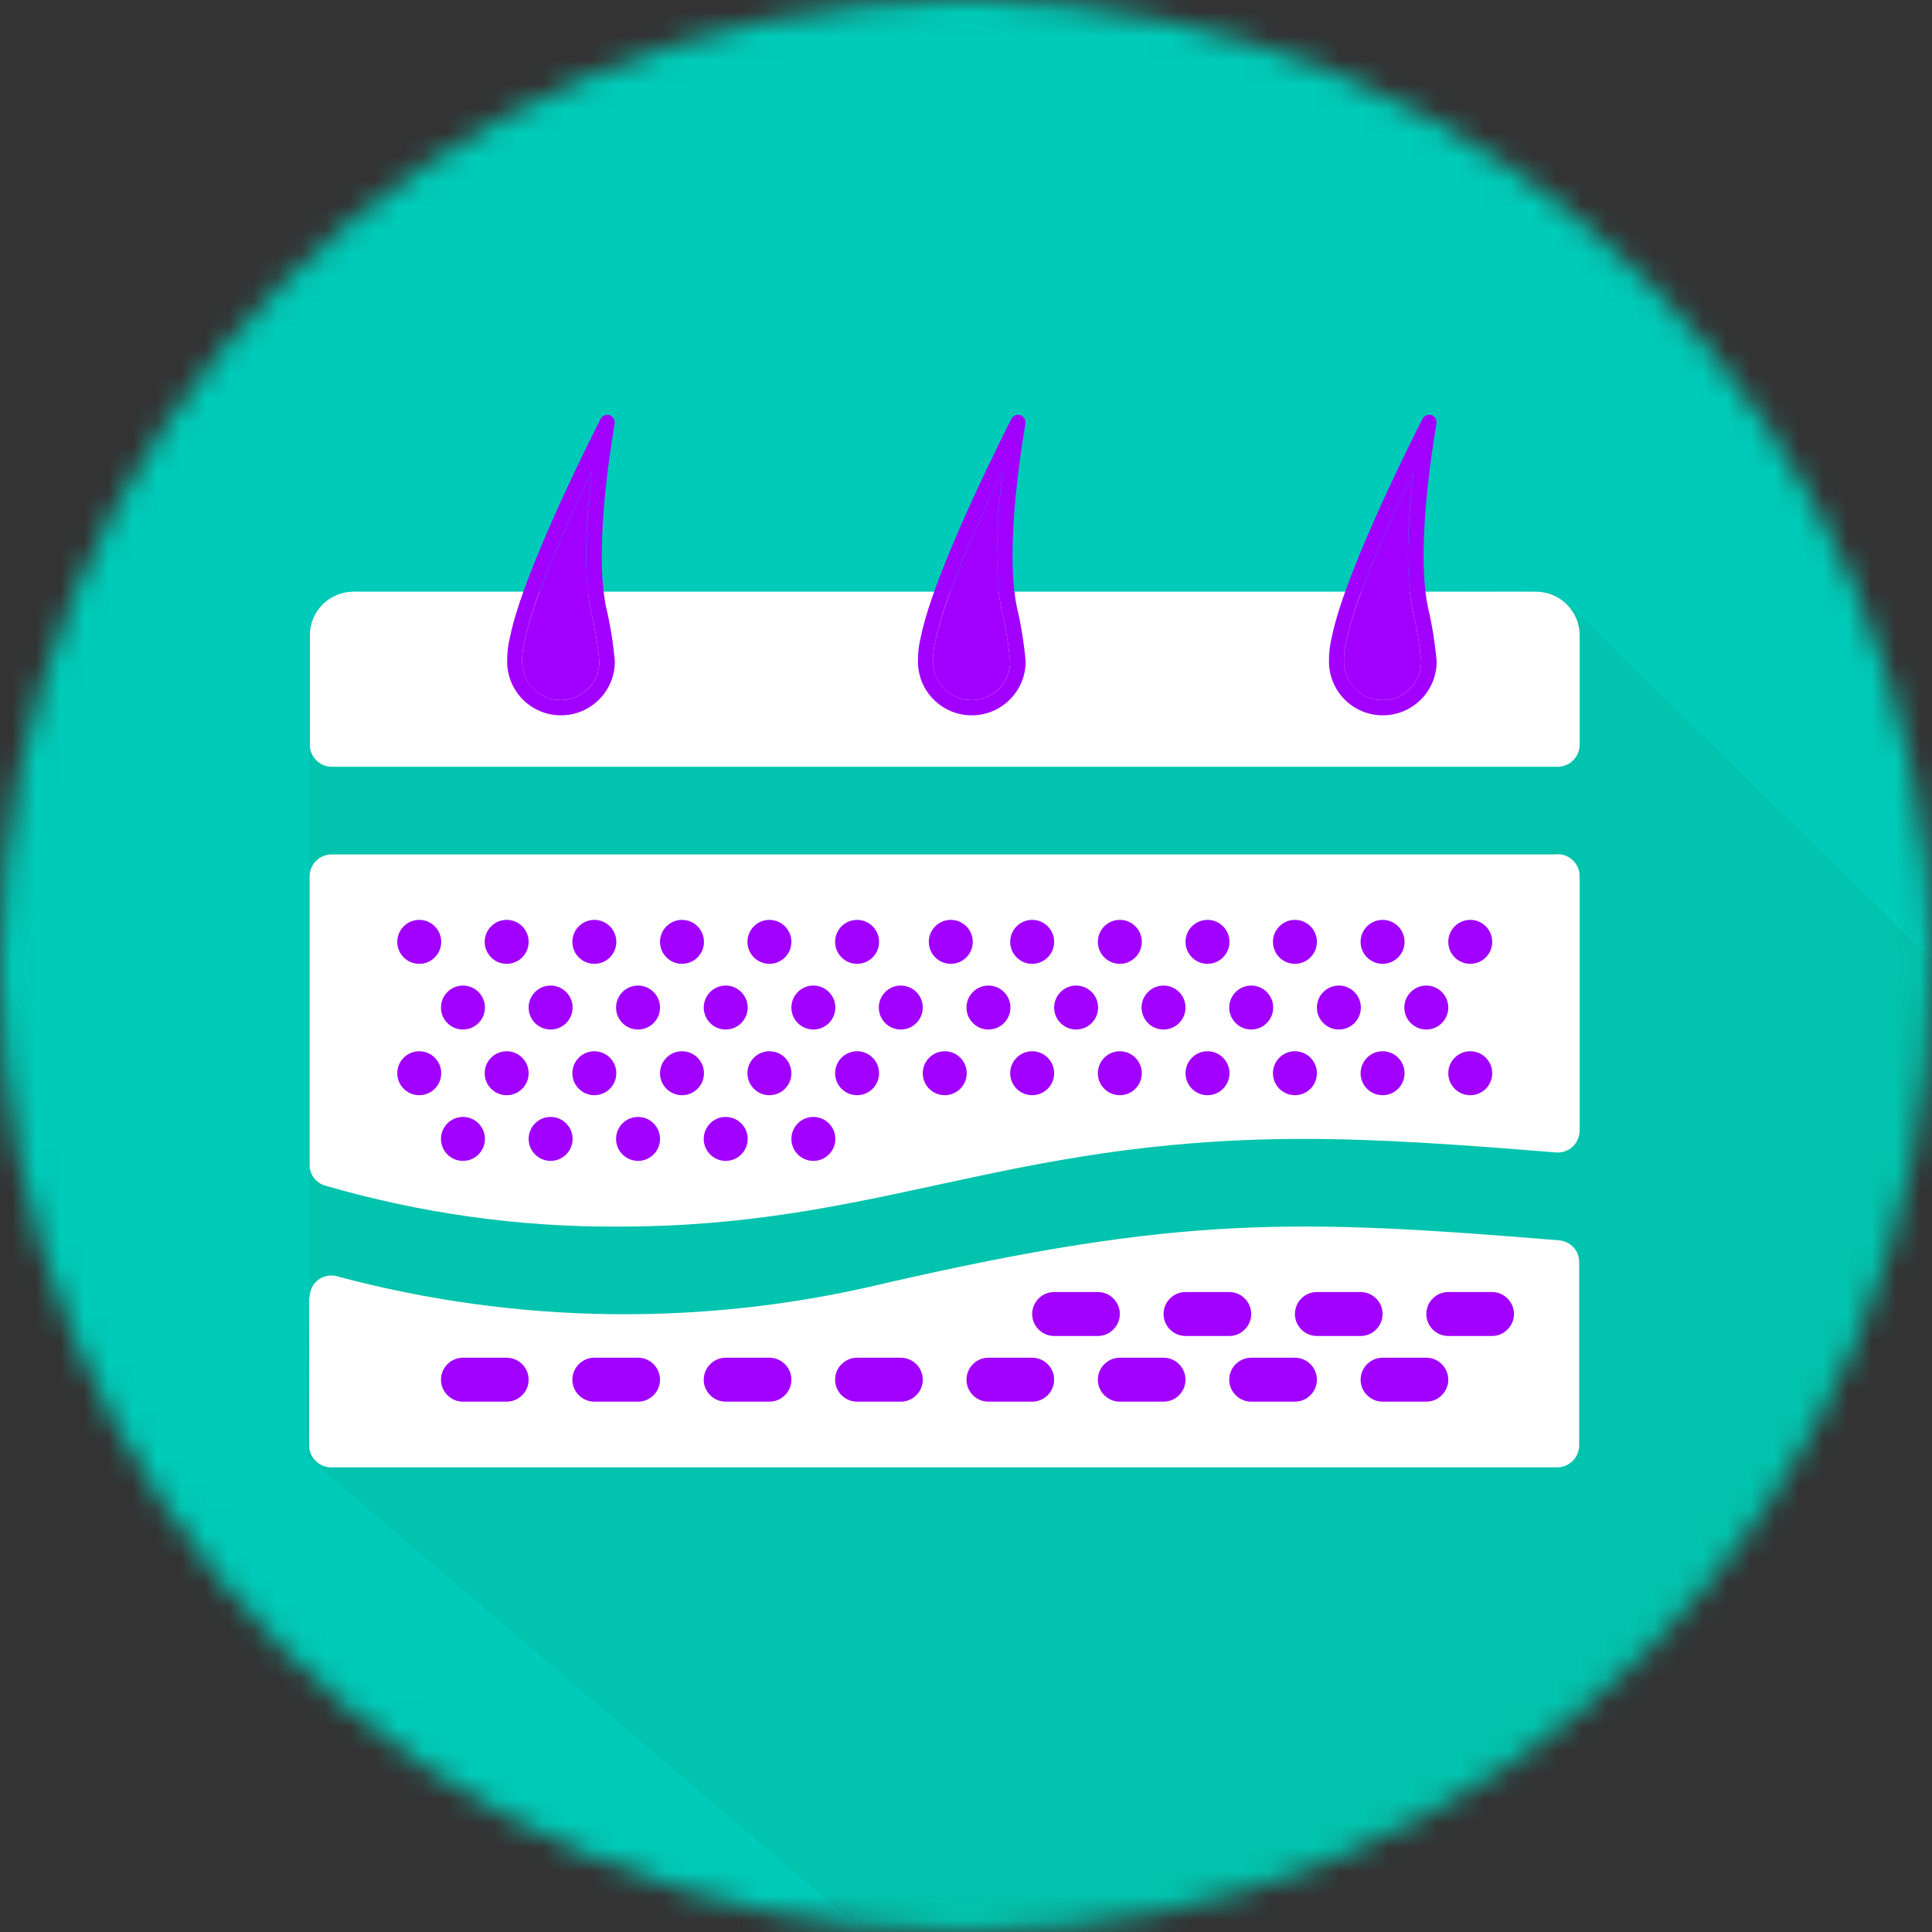 <svg width="80" height="80" viewBox="0 0 80 80" fill="none" xmlns="http://www.w3.org/2000/svg">
<rect x="0" y="0" width="80" height="80" fill="#333333" stroke="none"/>
<g clip-path="url(#clip0_397_17089)">
<mask id="mask0_397_17089" style="mask-type:luminance" maskUnits="userSpaceOnUse" x="0" y="0" width="80" height="80">
<path d="M40 80C62.091 80 80 62.091 80 40C80 17.909 62.091 0 40 0C17.909 0 0 17.909 0 40C0 62.091 17.909 80 40 80Z" fill="white"/>
</mask>
<g mask="url(#mask0_397_17089)">
<path d="M104 -4.13H-24V83.87H104V-4.13Z" fill="#00CBB8"/>
<path opacity="0.57" d="M65.05 25.14C65.05 25.14 104 63.13 104 63.62V82.29C104 83.15 103.29 83.85 102.41 83.85L41.22 84.13C40.75 84.13 40.3 83.92 40 83.57L12.81 60.4C12.57 60.12 12.81 53.96 12.81 53.6V26.31C12.81 25.45 13.52 24.75 14.4 24.75L63.59 24.49C64.44 24.49 64.37 24.63 65.05 25.14Z" fill="#04BCA6"/>
<path d="M64.5 35.37C65 35.37 65.41 35.78 65.41 36.28V46.82C65.41 47.07 65.3 47.32 65.11 47.49C64.92 47.66 64.67 47.74 64.42 47.72C60.73 47.42 57.03 47.14 53.64 47.16C41.56 47.23 36.3 50.79 25.64 50.79C21.52 50.82 17.41 50.24 13.45 49.09C13.07 48.97 12.81 48.62 12.82 48.22V36.29C12.82 35.79 13.23 35.38 13.73 35.38H64.5V35.37Z" fill="white"/>
<path d="M17.36 39.91C17.863 39.91 18.27 39.503 18.27 39C18.27 38.498 17.863 38.09 17.36 38.09C16.858 38.09 16.45 38.498 16.45 39C16.45 39.503 16.858 39.91 17.36 39.91Z" fill="#A100FF"/>
<path d="M20.98 39.91C21.483 39.91 21.89 39.503 21.89 39C21.89 38.498 21.483 38.09 20.98 38.09C20.478 38.09 20.07 38.498 20.07 39C20.07 39.503 20.478 39.91 20.98 39.91Z" fill="#A100FF"/>
<path d="M24.61 39.91C25.113 39.91 25.52 39.503 25.52 39C25.52 38.498 25.113 38.09 24.61 38.09C24.108 38.09 23.7 38.498 23.7 39C23.7 39.503 24.108 39.91 24.61 39.91Z" fill="#A100FF"/>
<path d="M28.24 39.91C28.743 39.91 29.15 39.503 29.15 39C29.15 38.498 28.743 38.09 28.24 38.09C27.738 38.09 27.33 38.498 27.33 39C27.33 39.503 27.738 39.91 28.24 39.91Z" fill="#A100FF"/>
<path d="M31.86 39.91C32.363 39.91 32.77 39.503 32.77 39C32.77 38.498 32.363 38.09 31.86 38.09C31.358 38.09 30.95 38.498 30.95 39C30.95 39.503 31.358 39.91 31.86 39.91Z" fill="#A100FF"/>
<path d="M35.49 39.91C35.993 39.91 36.4 39.503 36.4 39C36.4 38.498 35.993 38.09 35.49 38.09C34.987 38.09 34.58 38.498 34.58 39C34.58 39.503 34.987 39.91 35.49 39.91Z" fill="#A100FF"/>
<path d="M39.37 39.91C39.873 39.91 40.28 39.503 40.28 39C40.28 38.498 39.873 38.09 39.37 38.09C38.867 38.09 38.46 38.498 38.46 39C38.46 39.503 38.867 39.91 39.37 39.91Z" fill="#A100FF"/>
<path d="M42.74 39.91C43.243 39.91 43.65 39.503 43.65 39C43.65 38.498 43.243 38.09 42.74 38.09C42.237 38.09 41.83 38.498 41.83 39C41.83 39.503 42.237 39.91 42.74 39.91Z" fill="#A100FF"/>
<path d="M30.05 42.63C30.552 42.63 30.96 42.223 30.96 41.72C30.96 41.218 30.552 40.81 30.05 40.81C29.547 40.81 29.14 41.218 29.14 41.72C29.14 42.223 29.547 42.63 30.05 42.63Z" fill="#A100FF"/>
<path d="M26.42 42.63C26.922 42.63 27.33 42.223 27.33 41.72C27.33 41.218 26.922 40.81 26.42 40.81C25.917 40.81 25.51 41.218 25.51 41.72C25.51 42.223 25.917 42.63 26.42 42.63Z" fill="#A100FF"/>
<path d="M22.8 42.63C23.302 42.63 23.71 42.223 23.71 41.72C23.71 41.218 23.302 40.81 22.8 40.81C22.297 40.81 21.89 41.218 21.89 41.72C21.89 42.223 22.297 42.63 22.8 42.63Z" fill="#A100FF"/>
<path d="M19.17 42.63C19.672 42.63 20.08 42.223 20.08 41.72C20.08 41.218 19.672 40.81 19.17 40.81C18.667 40.81 18.26 41.218 18.26 41.72C18.26 42.223 18.667 42.63 19.17 42.63Z" fill="#A100FF"/>
<path d="M17.36 45.35C17.863 45.35 18.27 44.943 18.27 44.44C18.27 43.938 17.863 43.53 17.36 43.53C16.858 43.53 16.45 43.938 16.45 44.44C16.45 44.943 16.858 45.35 17.36 45.35Z" fill="#A100FF"/>
<path d="M20.98 45.35C21.483 45.35 21.89 44.943 21.89 44.44C21.89 43.938 21.483 43.53 20.98 43.53C20.478 43.53 20.07 43.938 20.07 44.44C20.07 44.943 20.478 45.35 20.98 45.35Z" fill="#A100FF"/>
<path d="M24.61 45.35C25.113 45.35 25.52 44.943 25.52 44.44C25.52 43.938 25.113 43.53 24.61 43.53C24.108 43.53 23.7 43.938 23.7 44.44C23.7 44.943 24.108 45.35 24.61 45.35Z" fill="#A100FF"/>
<path d="M28.24 45.35C28.743 45.35 29.15 44.943 29.15 44.44C29.15 43.938 28.743 43.53 28.24 43.53C27.738 43.53 27.33 43.938 27.33 44.44C27.33 44.943 27.738 45.35 28.24 45.35Z" fill="#A100FF"/>
<path d="M19.17 48.07C19.672 48.07 20.08 47.663 20.08 47.16C20.08 46.657 19.672 46.25 19.17 46.25C18.667 46.25 18.26 46.657 18.26 47.16C18.26 47.663 18.667 48.07 19.17 48.07Z" fill="#A100FF"/>
<path d="M22.8 48.07C23.302 48.07 23.71 47.663 23.71 47.16C23.71 46.657 23.302 46.25 22.8 46.25C22.297 46.25 21.89 46.657 21.89 47.16C21.89 47.663 22.297 48.07 22.8 48.07Z" fill="#A100FF"/>
<path d="M26.42 48.07C26.922 48.07 27.33 47.663 27.33 47.16C27.33 46.657 26.922 46.25 26.42 46.25C25.917 46.25 25.51 46.657 25.51 47.16C25.51 47.663 25.917 48.07 26.42 48.07Z" fill="#A100FF"/>
<path d="M30.05 48.07C30.552 48.07 30.96 47.663 30.96 47.16C30.96 46.657 30.552 46.25 30.05 46.25C29.547 46.25 29.14 46.657 29.14 47.16C29.14 47.663 29.547 48.07 30.05 48.07Z" fill="#A100FF"/>
<path d="M33.679 48.07C34.182 48.07 34.59 47.663 34.59 47.16C34.59 46.657 34.182 46.25 33.679 46.25C33.177 46.25 32.77 46.657 32.77 47.16C32.77 47.663 33.177 48.07 33.679 48.07Z" fill="#A100FF"/>
<path d="M31.86 45.35C32.363 45.35 32.77 44.943 32.77 44.44C32.77 43.938 32.363 43.53 31.86 43.53C31.358 43.53 30.95 43.938 30.95 44.44C30.95 44.943 31.358 45.35 31.86 45.35Z" fill="#A100FF"/>
<path d="M33.679 42.63C34.182 42.63 34.59 42.223 34.59 41.72C34.59 41.218 34.182 40.81 33.679 40.81C33.177 40.81 32.77 41.218 32.77 41.72C32.77 42.223 33.177 42.63 33.679 42.63Z" fill="#A100FF"/>
<path d="M37.3 42.63C37.802 42.63 38.21 42.223 38.21 41.72C38.21 41.218 37.802 40.81 37.3 40.81C36.797 40.81 36.39 41.218 36.39 41.72C36.39 42.223 36.797 42.63 37.3 42.63Z" fill="#A100FF"/>
<path d="M40.929 42.63C41.432 42.63 41.84 42.223 41.84 41.72C41.84 41.218 41.432 40.81 40.929 40.81C40.427 40.81 40.02 41.218 40.02 41.72C40.02 42.223 40.427 42.63 40.929 42.63Z" fill="#A100FF"/>
<path d="M35.49 45.35C35.993 45.35 36.4 44.943 36.4 44.44C36.4 43.938 35.993 43.53 35.49 43.53C34.987 43.53 34.58 43.938 34.58 44.44C34.58 44.943 34.987 45.35 35.49 45.35Z" fill="#A100FF"/>
<path d="M39.12 45.35C39.623 45.35 40.03 44.943 40.03 44.44C40.03 43.938 39.623 43.53 39.12 43.53C38.617 43.53 38.21 43.938 38.21 44.44C38.21 44.943 38.617 45.35 39.12 45.35Z" fill="#A100FF"/>
<path d="M42.74 45.35C43.243 45.35 43.65 44.943 43.65 44.44C43.65 43.938 43.243 43.53 42.74 43.53C42.237 43.53 41.83 43.938 41.83 44.44C41.83 44.943 42.237 45.35 42.74 45.35Z" fill="#A100FF"/>
<path d="M60.88 39.91C61.382 39.91 61.79 39.503 61.79 39C61.79 38.498 61.382 38.09 60.88 38.09C60.377 38.09 59.97 38.498 59.97 39C59.97 39.503 60.377 39.91 60.88 39.91Z" fill="#A100FF"/>
<path d="M57.25 39.91C57.752 39.91 58.16 39.503 58.16 39C58.16 38.498 57.752 38.09 57.25 38.09C56.747 38.09 56.34 38.498 56.34 39C56.34 39.503 56.747 39.91 57.25 39.91Z" fill="#A100FF"/>
<path d="M53.62 39.91C54.123 39.91 54.53 39.503 54.53 39C54.53 38.498 54.123 38.09 53.62 38.09C53.117 38.09 52.71 38.498 52.71 39C52.71 39.503 53.117 39.91 53.62 39.91Z" fill="#A100FF"/>
<path d="M50 39.91C50.502 39.91 50.91 39.503 50.91 39C50.91 38.498 50.502 38.09 50 38.09C49.497 38.09 49.09 38.498 49.09 39C49.09 39.503 49.497 39.91 50 39.91Z" fill="#A100FF"/>
<path d="M46.37 39.91C46.873 39.91 47.28 39.503 47.28 39C47.28 38.498 46.873 38.09 46.37 38.09C45.867 38.09 45.46 38.498 45.46 39C45.46 39.503 45.867 39.91 46.37 39.91Z" fill="#A100FF"/>
<path d="M48.179 42.63C48.682 42.63 49.09 42.223 49.09 41.72C49.09 41.218 48.682 40.81 48.179 40.81C47.677 40.81 47.27 41.218 47.27 41.72C47.27 42.223 47.677 42.63 48.179 42.63Z" fill="#A100FF"/>
<path d="M51.81 42.63C52.313 42.63 52.72 42.223 52.72 41.72C52.72 41.218 52.313 40.81 51.81 40.81C51.308 40.81 50.9 41.218 50.9 41.72C50.9 42.223 51.308 42.63 51.81 42.63Z" fill="#A100FF"/>
<path d="M55.44 42.63C55.943 42.63 56.35 42.223 56.35 41.72C56.35 41.218 55.943 40.81 55.44 40.81C54.938 40.81 54.53 41.218 54.53 41.72C54.53 42.223 54.938 42.63 55.44 42.63Z" fill="#A100FF"/>
<path d="M59.06 42.63C59.563 42.63 59.97 42.223 59.97 41.72C59.97 41.218 59.563 40.81 59.06 40.81C58.558 40.81 58.15 41.218 58.15 41.72C58.15 42.223 58.558 42.63 59.06 42.63Z" fill="#A100FF"/>
<path d="M46.37 45.35C46.873 45.35 47.28 44.943 47.28 44.44C47.28 43.938 46.873 43.53 46.37 43.53C45.867 43.53 45.46 43.938 45.46 44.44C45.46 44.943 45.867 45.35 46.37 45.35Z" fill="#A100FF"/>
<path d="M50 45.35C50.502 45.35 50.91 44.943 50.91 44.44C50.91 43.938 50.502 43.53 50 43.53C49.497 43.53 49.09 43.938 49.09 44.44C49.09 44.943 49.497 45.35 50 45.35Z" fill="#A100FF"/>
<path d="M53.62 45.35C54.123 45.35 54.53 44.943 54.53 44.44C54.53 43.938 54.123 43.53 53.62 43.53C53.117 43.53 52.71 43.938 52.71 44.44C52.71 44.943 53.117 45.35 53.62 45.35Z" fill="#A100FF"/>
<path d="M57.25 45.35C57.752 45.35 58.16 44.943 58.16 44.44C58.16 43.938 57.752 43.53 57.25 43.53C56.747 43.53 56.34 43.938 56.34 44.44C56.34 44.943 56.747 45.35 57.25 45.35Z" fill="#A100FF"/>
<path d="M60.88 45.35C61.382 45.35 61.79 44.943 61.79 44.44C61.79 43.938 61.382 43.53 60.88 43.53C60.377 43.53 59.97 43.938 59.97 44.44C59.97 44.943 60.377 45.35 60.88 45.35Z" fill="#A100FF"/>
<path d="M44.56 42.63C45.063 42.63 45.47 42.223 45.47 41.72C45.47 41.218 45.063 40.81 44.56 40.81C44.058 40.81 43.65 41.218 43.65 41.72C43.65 42.223 44.058 42.63 44.56 42.63Z" fill="#A100FF"/>
<path d="M12.82 53.72C12.82 53.44 12.95 53.17 13.17 53C13.4 52.83 13.69 52.77 13.96 52.85C21.38 54.84 29.17 54.94 36.63 53.14C48.91 50.32 53.71 50.47 64.56 51.36C65.03 51.4 65.4 51.79 65.39 52.27V59.85C65.39 60.35 64.98 60.76 64.48 60.76H13.71C13.21 60.76 12.8 60.35 12.8 59.85V53.72H12.82Z" fill="white"/>
<path d="M61.78 55.32H59.97C59.47 55.32 59.06 54.91 59.06 54.41C59.06 53.91 59.47 53.5 59.97 53.5H61.78C62.28 53.5 62.69 53.91 62.69 54.41C62.69 54.91 62.28 55.32 61.78 55.32Z" fill="#A100FF"/>
<path d="M56.34 55.32H54.53C54.03 55.32 53.62 54.91 53.62 54.41C53.62 53.91 54.03 53.5 54.53 53.5H56.34C56.84 53.5 57.25 53.91 57.25 54.41C57.25 54.91 56.84 55.32 56.34 55.32Z" fill="#A100FF"/>
<path d="M50.9 55.32H49.09C48.59 55.32 48.18 54.91 48.18 54.41C48.18 53.91 48.59 53.5 49.09 53.5H50.9C51.4 53.5 51.81 53.91 51.81 54.41C51.81 54.91 51.4 55.32 50.9 55.32Z" fill="#A100FF"/>
<path d="M45.46 55.32H43.65C43.15 55.32 42.74 54.91 42.74 54.41C42.74 53.91 43.15 53.5 43.65 53.5H45.46C45.96 53.5 46.37 53.91 46.37 54.41C46.37 54.91 45.96 55.32 45.46 55.32Z" fill="#A100FF"/>
<path d="M59.06 58.04H57.25C56.75 58.04 56.34 57.63 56.34 57.13C56.34 56.63 56.75 56.22 57.25 56.22H59.06C59.56 56.22 59.97 56.63 59.97 57.13C59.97 57.63 59.56 58.04 59.06 58.04Z" fill="#A100FF"/>
<path d="M53.62 58.04H51.81C51.31 58.04 50.9 57.63 50.9 57.13C50.9 56.63 51.31 56.22 51.81 56.22H53.62C54.12 56.22 54.53 56.63 54.53 57.13C54.53 57.63 54.12 58.04 53.62 58.04Z" fill="#A100FF"/>
<path d="M48.18 58.04H46.37C45.87 58.04 45.46 57.63 45.46 57.13C45.46 56.63 45.87 56.22 46.37 56.22H48.18C48.68 56.22 49.09 56.63 49.09 57.13C49.09 57.63 48.68 58.04 48.18 58.04Z" fill="#A100FF"/>
<path d="M42.739 58.04H40.929C40.429 58.04 40.02 57.63 40.02 57.13C40.02 56.63 40.429 56.22 40.929 56.22H42.739C43.239 56.22 43.65 56.63 43.65 57.13C43.65 57.63 43.239 58.04 42.739 58.04Z" fill="#A100FF"/>
<path d="M37.3 58.04H35.49C34.99 58.04 34.58 57.63 34.58 57.13C34.58 56.63 34.99 56.22 35.49 56.22H37.3C37.8 56.22 38.21 56.63 38.21 57.13C38.21 57.63 37.8 58.04 37.3 58.04Z" fill="#A100FF"/>
<path d="M31.86 58.04H30.05C29.55 58.04 29.14 57.63 29.14 57.13C29.14 56.63 29.55 56.22 30.05 56.22H31.86C32.36 56.22 32.77 56.63 32.77 57.13C32.77 57.63 32.36 58.04 31.86 58.04Z" fill="#A100FF"/>
<path d="M26.42 58.04H24.61C24.11 58.04 23.7 57.63 23.7 57.13C23.7 56.63 24.11 56.22 24.61 56.22H26.42C26.92 56.22 27.33 56.63 27.33 57.13C27.33 57.63 26.92 58.04 26.42 58.04Z" fill="#A100FF"/>
<path d="M20.98 58.04H19.17C18.67 58.04 18.26 57.63 18.26 57.13C18.26 56.63 18.67 56.22 19.17 56.22H20.98C21.48 56.22 21.89 56.63 21.89 57.13C21.89 57.63 21.48 58.04 20.98 58.04Z" fill="#A100FF"/>
<path d="M64.5 31.75C65 31.75 65.41 31.34 65.41 30.84V26.31C65.41 25.31 64.6 24.5 63.6 24.5H14.64C13.64 24.5 12.83 25.31 12.83 26.31V30.84C12.83 31.34 13.24 31.75 13.74 31.75H64.51H64.5Z" fill="white"/>
<path d="M59.31 17.21C59.44 17.27 59.5 17.41 59.48 17.55C59.48 17.6 58.58 22.43 59.12 25.11C59.3 25.86 59.42 26.62 59.49 27.39C59.49 28.62 58.49 29.62 57.26 29.62C56.02 29.62 55.03 28.62 55.03 27.39V27.35C55.03 27.02 55.07 26.69 55.15 26.37C55.71 23.59 58.77 17.6 58.9 17.35C58.98 17.19 59.17 17.13 59.33 17.21H59.31ZM58.85 27.39C58.78 26.67 58.66 25.95 58.49 25.24C58.15 23.57 58.34 21.18 58.54 19.49C57.57 21.52 56.11 24.74 55.76 26.5C55.69 26.78 55.65 27.06 55.65 27.35V27.39C55.65 28.27 56.36 28.99 57.25 28.99C58.14 28.99 58.85 28.28 58.85 27.39Z" fill="#A100FF"/>
<path d="M58.49 25.24C58.66 25.95 58.78 26.67 58.85 27.39C58.85 28.27 58.14 28.99 57.25 28.99C56.36 28.99 55.65 28.28 55.65 27.39V27.35C55.65 27.07 55.69 26.78 55.76 26.5C56.12 24.74 57.57 21.52 58.54 19.49C58.33 21.18 58.15 23.57 58.49 25.24Z" fill="#A100FF"/>
<path d="M42.29 17.21C42.42 17.27 42.48 17.41 42.46 17.55C42.46 17.6 41.56 22.43 42.1 25.11C42.28 25.86 42.4 26.62 42.47 27.39C42.47 28.62 41.47 29.62 40.24 29.62C39 29.62 38.01 28.62 38.01 27.39V27.35C38.01 27.02 38.05 26.69 38.13 26.37C38.69 23.59 41.75 17.6 41.88 17.35C41.96 17.19 42.15 17.13 42.31 17.21H42.29ZM41.83 27.39C41.76 26.67 41.64 25.95 41.47 25.24C41.13 23.57 41.32 21.18 41.52 19.49C40.55 21.52 39.09 24.74 38.74 26.5C38.67 26.78 38.63 27.06 38.63 27.35V27.39C38.63 28.27 39.34 28.99 40.23 28.99C41.12 28.99 41.83 28.28 41.83 27.39Z" fill="#A100FF"/>
<path d="M41.47 25.24C41.64 25.95 41.76 26.67 41.83 27.39C41.83 28.27 41.12 28.99 40.23 28.99C39.34 28.99 38.63 28.28 38.63 27.39V27.35C38.63 27.07 38.67 26.78 38.74 26.5C39.1 24.74 40.55 21.52 41.52 19.49C41.31 21.18 41.13 23.57 41.47 25.24Z" fill="#A100FF"/>
<path d="M25.28 17.21C25.41 17.27 25.47 17.41 25.45 17.55C25.45 17.6 24.55 22.43 25.09 25.11C25.27 25.86 25.39 26.62 25.46 27.39C25.46 28.62 24.46 29.62 23.23 29.62C21.99 29.62 21 28.62 21 27.39V27.35C21 27.02 21.04 26.69 21.12 26.37C21.68 23.59 24.74 17.6 24.87 17.35C24.95 17.19 25.14 17.13 25.3 17.21H25.28ZM24.82 27.39C24.75 26.67 24.63 25.95 24.46 25.24C24.12 23.57 24.31 21.18 24.51 19.49C23.54 21.52 22.08 24.74 21.73 26.5C21.66 26.78 21.62 27.06 21.62 27.35V27.39C21.62 28.27 22.33 28.99 23.22 28.99C24.11 28.99 24.82 28.28 24.82 27.39Z" fill="#A100FF"/>
<path d="M24.46 25.24C24.63 25.95 24.75 26.67 24.82 27.39C24.82 28.27 24.11 28.99 23.22 28.99C22.33 28.99 21.62 28.28 21.62 27.39V27.35C21.62 27.07 21.66 26.78 21.73 26.5C22.09 24.74 23.54 21.52 24.51 19.49C24.3 21.18 24.12 23.57 24.46 25.24Z" fill="#A100FF"/>
</g>
</g>
<defs>
<clipPath id="clip0_397_17089">
<rect width="80" height="80" fill="white"/>
</clipPath>
</defs>
</svg>
